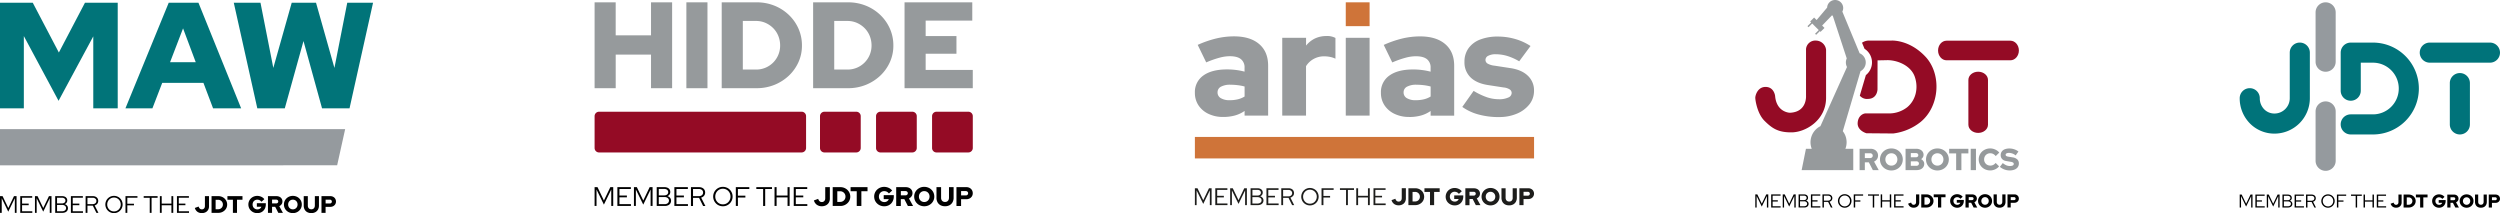 <?xml version="1.0" encoding="UTF-8"?>
<svg xmlns="http://www.w3.org/2000/svg" width="1316.026" height="112.196" viewBox="0 0 1316.026 112.196">
  <g id="jdt_group_logos" transform="translate(-302 -2595.583)">
    <g id="Logos_amp_Text" data-name="Logos &amp;amp; Text" transform="translate(931 2596.806)">
      <g id="Gruppe_3032" data-name="Gruppe 3032">
        <g id="Gruppe_3030" data-name="Gruppe 3030">
          <rect id="Rechteck_1527" data-name="Rechteck 1527" width="178.546" height="11.316" transform="translate(0 70.86)" fill="#cf7439"></rect>
          <path id="Pfad_3574" data-name="Pfad 3574" d="M14.87,50.9a17.529,17.529,0,0,1-7.7-1.629A12.9,12.9,0,0,1,1.9,44.788a11.716,11.716,0,0,1-1.9-6.6,10.593,10.593,0,0,1,4.442-9.1q4.442-3.2,12.416-3.215a36.509,36.509,0,0,1,9.286,1.163V25.032a5.45,5.45,0,0,0-1.967-4.611c-1.311-1.015-3.257-1.5-5.838-1.5a20.984,20.984,0,0,0-5.373.783,49.95,49.95,0,0,0-7,2.475L1.481,12.954A55.342,55.342,0,0,1,11.19,9.591,40.743,40.743,0,0,1,20.6,8.47q8.5,0,13.241,4.061T38.56,23.953V50.2h-12.4V47.728a16.53,16.53,0,0,1-5.225,2.433,23.63,23.63,0,0,1-6.071.74ZM11.93,37.977A3.4,3.4,0,0,0,13.643,41a8.8,8.8,0,0,0,4.717,1.079,17.827,17.827,0,0,0,4.209-.465,12.047,12.047,0,0,0,3.6-1.481V34.868a25.712,25.712,0,0,0-3.638-.7,31.923,31.923,0,0,0-3.786-.233,9.983,9.983,0,0,0-5.034,1.036,3.288,3.288,0,0,0-1.777,2.982Z" transform="translate(0 9.446)" fill="#979a9c"></path>
          <path id="Pfad_3575" data-name="Pfad 3575" d="M21.751,50.292V9.321H34.294v4.1a13.627,13.627,0,0,1,4.717-3.765A14.052,14.052,0,0,1,45.04,8.39a9.009,9.009,0,0,1,4.717,1.015V20.32a11.7,11.7,0,0,0-2.792-.931,15.827,15.827,0,0,0-3.173-.317,11.223,11.223,0,0,0-5.457,1.354,10.843,10.843,0,0,0-4.061,3.829V50.271H21.73Z" transform="translate(24.234 9.357)" fill="#979a9c"></path>
          <path id="Pfad_3576" data-name="Pfad 3576" d="M37.55,49.8V8.83H50.093V49.781H37.55Z" transform="translate(41.876 9.847)" fill="#979a9c"></path>
          <path id="Pfad_3577" data-name="Pfad 3577" d="M61.17,50.89a17.529,17.529,0,0,1-7.7-1.629A12.9,12.9,0,0,1,48.2,44.777,11.6,11.6,0,0,1,46.3,38.2a10.567,10.567,0,0,1,4.442-9.1q4.442-3.2,12.416-3.215a36.509,36.509,0,0,1,9.286,1.163V25.042a5.45,5.45,0,0,0-1.967-4.611c-1.311-1.015-3.257-1.5-5.838-1.5a20.984,20.984,0,0,0-5.373.783,49.951,49.951,0,0,0-7,2.475l-4.484-9.222A55.342,55.342,0,0,1,57.489,9.6,40.743,40.743,0,0,1,66.9,8.48q8.5,0,13.241,4.061T84.86,23.963v26.25h-12.4V47.738a16.53,16.53,0,0,1-5.225,2.433,23.63,23.63,0,0,1-6.071.74ZM58.23,37.966a3.4,3.4,0,0,0,1.713,3.025A8.8,8.8,0,0,0,64.66,42.07a17.827,17.827,0,0,0,4.209-.465,12.047,12.047,0,0,0,3.6-1.481V34.857a25.71,25.71,0,0,0-3.638-.7,31.922,31.922,0,0,0-3.786-.233,9.983,9.983,0,0,0-5.034,1.036,3.288,3.288,0,0,0-1.777,2.982Z" transform="translate(51.635 9.457)" fill="#979a9c"></path>
          <path id="Pfad_3578" data-name="Pfad 3578" d="M85.9,50.909a40.454,40.454,0,0,1-10.766-1.354,26.374,26.374,0,0,1-8.588-4l5.965-8.44a35.973,35.973,0,0,0,7.044,3.363,19.911,19.911,0,0,0,6.261,1.036,11.308,11.308,0,0,0,4.907-.888,2.679,2.679,0,0,0,1.819-2.369,2.27,2.27,0,0,0-1.015-1.9,7.127,7.127,0,0,0-3.173-1.036l-8.122-1.248q-6.124-.92-9.328-4.061a10.946,10.946,0,0,1-3.215-8.165,12.036,12.036,0,0,1,2.136-7.171A13.358,13.358,0,0,1,75.9,10.106,25.268,25.268,0,0,1,85.354,8.52a32.794,32.794,0,0,1,8.905,1.248,29.685,29.685,0,0,1,8.207,3.723L96.5,21.55a29.243,29.243,0,0,0-6.346-2.834,21.265,21.265,0,0,0-6.05-.888,8.1,8.1,0,0,0-3.871.8,2.443,2.443,0,0,0-1.481,2.136,2.263,2.263,0,0,0,1.079,1.967,9.456,9.456,0,0,0,3.723,1.121L91.679,25.1q6.028.857,9.328,4a10.485,10.485,0,0,1,3.3,7.932,11.407,11.407,0,0,1-2.39,7.128,16.382,16.382,0,0,1-6.536,4.907A23.516,23.516,0,0,1,85.9,50.888Z" transform="translate(74.218 9.502)" fill="#979a9c"></path>
          <path id="Pfad_3579" data-name="Pfad 3579" d="M37.55,12.543V0H50.093V12.543Z" transform="translate(41.876)" fill="#cf7439"></path>
        </g>
        <g id="Gruppe_3031" data-name="Gruppe 3031" transform="translate(0 97.723)">
          <path id="Pfad_3580" data-name="Pfad 3580" d="M4.4,52.573l-3.025-6.3H0v8.884H.91V47.412L4.4,54.519l3.469-7.128v7.763H8.8V46.27H7.424Z" transform="translate(0 -46.122)" fill="#1d1d1b"></path>
          <path id="Pfad_3581" data-name="Pfad 3581" d="M6.074,51.093H9.585v-.846H6.074V47.137h5.373V46.27H5.08v8.884h6.409v-.867H6.074Z" transform="translate(5.665 -46.122)" fill="#1d1d1b"></path>
          <path id="Pfad_3582" data-name="Pfad 3582" d="M13.18,52.573l-3.025-6.3H8.78v8.884h.91V47.412l3.49,7.107,3.469-7.128v7.763h.931V46.27H16.2Z" transform="translate(9.792 -46.122)" fill="#1d1d1b"></path>
          <path id="Pfad_3583" data-name="Pfad 3583" d="M18.915,50.522a2.174,2.174,0,0,0,.994-.783,2.063,2.063,0,0,0,.36-1.185,2.116,2.116,0,0,0-.338-1.206,2.3,2.3,0,0,0-.973-.8,3.6,3.6,0,0,0-1.5-.275h-3.6v8.884h3.765a4.005,4.005,0,0,0,1.586-.3,2.525,2.525,0,0,0,1.058-.867,2.346,2.346,0,0,0,.381-1.333,2.009,2.009,0,0,0-.465-1.333,2.629,2.629,0,0,0-1.269-.8Zm-4.082-3.406h2.581a2.128,2.128,0,0,1,1.375.4,1.445,1.445,0,0,1,0,2.2,2.128,2.128,0,0,1-1.375.4H14.833V47.095Zm4.23,6.726a2.442,2.442,0,0,1-1.544.465H14.812V50.966h2.707a2.359,2.359,0,0,1,1.544.465,1.486,1.486,0,0,1,.571,1.227,1.514,1.514,0,0,1-.571,1.227Z" transform="translate(15.457 -46.122)" fill="#1d1d1b"></path>
          <path id="Pfad_3584" data-name="Pfad 3584" d="M18.783,51.093h3.511v-.846H18.783V47.137h5.394V46.27H17.81v8.884h6.409v-.867H18.783Z" transform="translate(19.862 -46.122)" fill="#1d1d1b"></path>
          <path id="Pfad_3585" data-name="Pfad 3585" d="M27.7,50.331a2.345,2.345,0,0,0,.508-1.5,2.586,2.586,0,0,0-.36-1.354,2.324,2.324,0,0,0-1.015-.888,3.373,3.373,0,0,0-1.523-.317H21.5v8.884h.973V51.325h2.834l1.9,3.829H28.29L26.3,51.2a2.693,2.693,0,0,0,1.375-.888Zm-2.454.19H22.473V47.158h2.771a2.1,2.1,0,0,1,1.438.465,1.643,1.643,0,0,1,0,2.454,2.214,2.214,0,0,1-1.438.465Z" transform="translate(23.977 -46.122)" fill="#1d1d1b"></path>
          <path id="Pfad_3586" data-name="Pfad 3586" d="M34.3,47.533A4.622,4.622,0,0,0,31.06,46.2a4.624,4.624,0,0,0-1.8.36,4.472,4.472,0,0,0-2.432,2.433,4.675,4.675,0,0,0,0,3.6,4.472,4.472,0,0,0,2.432,2.433,4.624,4.624,0,0,0,1.8.36,4.525,4.525,0,0,0,4.209-2.792,4.675,4.675,0,0,0,0-3.6A4.525,4.525,0,0,0,34.3,47.533Zm.063,4.7a4.062,4.062,0,0,1-.761,1.185,3.332,3.332,0,0,1-1.142.783,3.79,3.79,0,0,1-2.834,0,3.332,3.332,0,0,1-1.142-.783,3.8,3.8,0,0,1-.761-1.185,3.955,3.955,0,0,1,0-2.9,3.957,3.957,0,0,1,.761-1.163,3.332,3.332,0,0,1,1.142-.783,3.79,3.79,0,0,1,2.834,0,3.792,3.792,0,0,1,1.142.783,3.957,3.957,0,0,1,.761,1.163,3.662,3.662,0,0,1,.275,1.459A3.56,3.56,0,0,1,34.36,52.228Z" transform="translate(29.52 -46.2)" fill="#1d1d1b"></path>
          <path id="Pfad_3587" data-name="Pfad 3587" d="M31.52,55.154h.994v-4h3.511V50.31H32.514V47.137h5.373V46.27H31.52Z" transform="translate(35.152 -46.122)" fill="#1d1d1b"></path>
          <path id="Pfad_3588" data-name="Pfad 3588" d="M36.1,47.158h3.215v8h.973v-8H43.5V46.27H36.1Z" transform="translate(40.259 -46.122)" fill="#1d1d1b"></path>
          <path id="Pfad_3589" data-name="Pfad 3589" d="M46.315,50.247H41.133V46.27H40.16v8.884h.973v-4.04h5.182v4.04h.973V46.27h-.973Z" transform="translate(44.787 -46.122)" fill="#1d1d1b"></path>
          <path id="Pfad_3590" data-name="Pfad 3590" d="M45.423,51.093h3.532v-.846H45.423V47.137h5.394V46.27H44.45v8.884h6.409v-.867H45.423Z" transform="translate(49.571 -46.122)" fill="#1d1d1b"></path>
          <path id="Pfad_3591" data-name="Pfad 3591" d="M54.292,51.611a1.715,1.715,0,0,1-.444,1.227,1.5,1.5,0,0,1-1.163.465,1.6,1.6,0,0,1-1.058-.36,2.685,2.685,0,0,1-.677-1.142l-2.009.74a3.726,3.726,0,0,0,1.375,2.031,3.927,3.927,0,0,0,2.369.7,4,4,0,0,0,1.988-.465A3.213,3.213,0,0,0,56,53.536a3.667,3.667,0,0,0,.486-1.883V46.26H54.313v5.33Z" transform="translate(54.579 -46.133)" fill="#1d1d1b"></path>
          <path id="Pfad_3592" data-name="Pfad 3592" d="M60.078,47.56a4.793,4.793,0,0,0-3.342-1.29h-3.6v8.884h3.6a4.825,4.825,0,0,0,1.84-.338,5.037,5.037,0,0,0,1.5-.952,4.324,4.324,0,0,0,.994-1.4,4.24,4.24,0,0,0,.36-1.734,4.416,4.416,0,0,0-.36-1.756A4.192,4.192,0,0,0,60.078,47.56ZM59,51.706a2.527,2.527,0,0,1-.529.8,2.313,2.313,0,0,1-.8.529,2.572,2.572,0,0,1-.973.19H55.319V48.195h1.375a2.494,2.494,0,0,1,.973.19,2.591,2.591,0,0,1,.8.55,2.527,2.527,0,0,1,.529.8,2.6,2.6,0,0,1,.19.994A2.42,2.42,0,0,1,59,51.706Z" transform="translate(59.263 -46.122)" fill="#1d1d1b"></path>
          <path id="Pfad_3593" data-name="Pfad 3593" d="M57.13,48.195h2.919v6.959h2.179V48.195h2.919V46.27H57.13Z" transform="translate(63.712 -46.122)" fill="#1d1d1b"></path>
          <path id="Pfad_3594" data-name="Pfad 3594" d="M66.873,52h2.39a1.9,1.9,0,0,1-.423.719,2.064,2.064,0,0,1-.719.486,2.25,2.25,0,0,1-.952.169,2.708,2.708,0,0,1-1.015-.19,2.366,2.366,0,0,1-.8-.55,2.454,2.454,0,0,1-.55-.825,2.917,2.917,0,0,1,0-2.073,2.133,2.133,0,0,1,.529-.8,2.9,2.9,0,0,1,.783-.55,2.2,2.2,0,0,1,.994-.19,2.764,2.764,0,0,1,1.248.275,2.7,2.7,0,0,1,.994.846l1.544-1.375a4.2,4.2,0,0,0-1.629-1.269,5.167,5.167,0,0,0-2.136-.465,5.027,5.027,0,0,0-1.861.36,4.487,4.487,0,0,0-1.5.973,4.622,4.622,0,0,0-.994,5.055,4.327,4.327,0,0,0,1.015,1.459,4.8,4.8,0,0,0,1.523.973,4.945,4.945,0,0,0,1.861.36,4.539,4.539,0,0,0,1.8-.338,4.222,4.222,0,0,0,1.438-.973,4.293,4.293,0,0,0,.931-1.481,5.265,5.265,0,0,0,.338-1.84v-.635H66.915V52Z" transform="translate(69.601 -46.2)" fill="#1d1d1b"></path>
          <path id="Pfad_3595" data-name="Pfad 3595" d="M74.544,50.6a2.631,2.631,0,0,0,.465-1.5,2.563,2.563,0,0,0-.4-1.46,2.7,2.7,0,0,0-1.121-.994,3.687,3.687,0,0,0-1.629-.36H67.31v8.884h2.179V51.928H71.16l1.671,3.236h2.433L73.317,51.61a2.944,2.944,0,0,0,1.206-.994Zm-2.073-.74a1.18,1.18,0,0,1-.825.275H69.489V48.12h2.158a1.18,1.18,0,0,1,.825.275.974.974,0,0,1,0,1.438Z" transform="translate(75.065 -46.111)" fill="#1d1d1b"></path>
          <path id="Pfad_3596" data-name="Pfad 3596" d="M79.441,47.533a4.487,4.487,0,0,0-1.5-.973,5,5,0,0,0-3.723,0,4.487,4.487,0,0,0-1.5.973A5.024,5.024,0,0,0,71.7,48.992a4.675,4.675,0,0,0,0,3.6,4.327,4.327,0,0,0,1.015,1.46,4.487,4.487,0,0,0,1.5.973,5,5,0,0,0,3.723,0,4.487,4.487,0,0,0,1.5-.973,5.024,5.024,0,0,0,1.015-1.46,4.675,4.675,0,0,0,0-3.6A4.327,4.327,0,0,0,79.441,47.533Zm-1.058,4.273a2.4,2.4,0,0,1-.529.825,2.71,2.71,0,0,1-.8.55,2.524,2.524,0,0,1-.994.19,2.434,2.434,0,0,1-1.8-.74,2.4,2.4,0,0,1-.529-.825,2.708,2.708,0,0,1-.19-1.015,2.819,2.819,0,0,1,.19-1.036,2.133,2.133,0,0,1,.529-.8,2.71,2.71,0,0,1,.8-.55,2.524,2.524,0,0,1,.994-.19,2.434,2.434,0,0,1,1.8.74,2.528,2.528,0,0,1,.529.8,2.74,2.74,0,0,1,.19,1.036A2.631,2.631,0,0,1,78.384,51.805Z" transform="translate(79.56 -46.2)" fill="#1d1d1b"></path>
          <path id="Pfad_3597" data-name="Pfad 3597" d="M82.223,51.283a2.429,2.429,0,0,1-.233,1.058,1.569,1.569,0,0,1-.635.7,1.871,1.871,0,0,1-.994.233,2.154,2.154,0,0,1-.994-.233,1.738,1.738,0,0,1-.656-.7,2.362,2.362,0,0,1-.233-1.058V46.27H76.3v5.013a4.461,4.461,0,0,0,.486,2.115,3.687,3.687,0,0,0,1.4,1.4,4.548,4.548,0,0,0,2.136.486,4.488,4.488,0,0,0,2.136-.486,3.6,3.6,0,0,0,1.417-1.4,4.231,4.231,0,0,0,.508-2.115V46.27H82.2v5.013Z" transform="translate(85.091 -46.122)" fill="#1d1d1b"></path>
          <path id="Pfad_3598" data-name="Pfad 3598" d="M88.079,47.666A2.632,2.632,0,0,0,87,46.651a3.12,3.12,0,0,0-1.565-.381H80.76v8.884h2.179V51.96h2.5a3.325,3.325,0,0,0,1.544-.36,2.772,2.772,0,0,0,1.481-2.454,2.732,2.732,0,0,0-.4-1.481Zm-2.115,2.221a1.041,1.041,0,0,1-.783.275H82.939V48.131h2.242a1.123,1.123,0,0,1,.783.3,1.021,1.021,0,0,1,.3.74A.972.972,0,0,1,85.963,49.887Z" transform="translate(90.065 -46.122)" fill="#1d1d1b"></path>
        </g>
      </g>
    </g>
    <g id="jdt-robotics_group-logo_rgb" transform="translate(1226.01 2595.573)">
      <g id="Gruppe_3194" data-name="Gruppe 3194" transform="translate(-0.01 0.01)">
        <path id="Pfad_3900" data-name="Pfad 3900" d="M26.7,38.278V62.922s.607,8.5-8.5,8.86c0,0-7.038-.12-7.772-8.86,0,0-.487-4.61-4.857-4.736S-.01,62.675-.01,63.89,1,72.218,4.847,76.031c3.946,3.908,7.165,6.191,14.443,6.071S37.256,75.671,37.256,63.9V38.645a5.446,5.446,0,0,0-5.344-4.857,4.9,4.9,0,0,0-5.217,4.49" transform="translate(0.01 -12.427)" fill="#940b25"></path>
        <path id="Pfad_3901" data-name="Pfad 3901" d="M187.7,87.594c0,2.39-2.308,4.325-5.16,4.325s-5.16-1.935-5.16-4.325V64.025c0-2.39,2.308-4.325,5.16-4.325s5.16,1.941,5.16,4.325V87.594Z" transform="translate(-65.203 -21.954)" fill="#940b25"></path>
        <path id="Pfad_3902" data-name="Pfad 3902" d="M156.617,44.2c-2.473,0-4.477-2.308-4.477-5.16s2-5.16,4.477-5.16h33.592c2.473,0,4.477,2.308,4.477,5.16s-2,5.16-4.477,5.16Z" transform="translate(-55.924 -12.462)" fill="#940b25"></path>
        <path id="Pfad_3903" data-name="Pfad 3903" d="M86.82,135.094V123.85h5.748a4.489,4.489,0,0,1,2.055.455,3.4,3.4,0,0,1,1.91,3.124,3.276,3.276,0,0,1-.575,1.9,3.7,3.7,0,0,1-1.524,1.271l2.46,4.5H93.808L91.689,131H89.583v4.1Zm2.763-6.349h2.732a1.505,1.505,0,0,0,1.037-.354,1.268,1.268,0,0,0,0-1.834,1.494,1.494,0,0,0-1.037-.354H89.583v2.536Z" transform="translate(-31.911 -45.537)" fill="#969a9c"></path>
        <path id="Pfad_3904" data-name="Pfad 3904" d="M109.791,135.168a6.166,6.166,0,0,1-2.359-.443,5.89,5.89,0,0,1-1.91-1.239,5.756,5.756,0,0,1-1.277-1.847,5.887,5.887,0,0,1,0-4.54,5.756,5.756,0,0,1,1.277-1.847,5.89,5.89,0,0,1,1.91-1.239,6.506,6.506,0,0,1,4.717,0,5.89,5.89,0,0,1,1.91,1.239,5.757,5.757,0,0,1,1.277,1.847,5.887,5.887,0,0,1,0,4.54,5.757,5.757,0,0,1-1.277,1.847,5.89,5.89,0,0,1-1.91,1.239A6.188,6.188,0,0,1,109.791,135.168Zm0-2.542a3.16,3.16,0,0,0,1.252-.247,3.08,3.08,0,0,0,1.005-.683,3.041,3.041,0,0,0,.664-1.037,3.516,3.516,0,0,0,.24-1.29,3.558,3.558,0,0,0-.24-1.3,3.176,3.176,0,0,0-.664-1.031,3.08,3.08,0,0,0-1.005-.683,3.3,3.3,0,0,0-2.5,0,3.058,3.058,0,0,0-1.669,1.714,3.486,3.486,0,0,0-.24,1.3,3.419,3.419,0,0,0,.24,1.29,3.2,3.2,0,0,0,.664,1.037,3.08,3.08,0,0,0,1.005.683A3.16,3.16,0,0,0,109.791,132.626Z" transform="translate(-38.15 -45.434)" fill="#969a9c"></path>
        <path id="Pfad_3905" data-name="Pfad 3905" d="M125.086,135.094V123.85h5.571a4.845,4.845,0,0,1,2.03.4,3.261,3.261,0,0,1,1.372,1.119,2.824,2.824,0,0,1,.5,1.644,2.5,2.5,0,0,1-.348,1.29,3.076,3.076,0,0,1-.942,1.018,3.211,3.211,0,0,1,1.2,1.043,2.42,2.42,0,0,1,.443,1.41,3.023,3.023,0,0,1-.5,1.726,3.266,3.266,0,0,1-1.4,1.164,4.917,4.917,0,0,1-2.087.417H125.08Zm2.763-6.766h2.631a1.424,1.424,0,0,0,.961-.3,1.095,1.095,0,0,0,0-1.613,1.456,1.456,0,0,0-.961-.3H127.85Zm0,4.5h2.877a1.512,1.512,0,0,0,1.018-.322,1.179,1.179,0,0,0,0-1.733,1.524,1.524,0,0,0-1.018-.323H127.85v2.378Z" transform="translate(-45.976 -45.537)" fill="#969a9c"></path>
        <path id="Pfad_3906" data-name="Pfad 3906" d="M148.121,135.168a6.166,6.166,0,0,1-2.359-.443,5.89,5.89,0,0,1-1.91-1.239,5.757,5.757,0,0,1-1.277-1.847,5.887,5.887,0,0,1,0-4.54,5.757,5.757,0,0,1,1.277-1.847,5.89,5.89,0,0,1,1.91-1.239,6.506,6.506,0,0,1,4.717,0,5.891,5.891,0,0,1,1.91,1.239,5.756,5.756,0,0,1,1.277,1.847,5.887,5.887,0,0,1,0,4.54,5.756,5.756,0,0,1-1.277,1.847,5.89,5.89,0,0,1-1.91,1.239A6.188,6.188,0,0,1,148.121,135.168Zm0-2.542a3.16,3.16,0,0,0,1.252-.247,3.08,3.08,0,0,0,1.005-.683,3.042,3.042,0,0,0,.664-1.037,3.516,3.516,0,0,0,.24-1.29,3.558,3.558,0,0,0-.24-1.3,3.176,3.176,0,0,0-.664-1.031,3.08,3.08,0,0,0-1.005-.683,3.3,3.3,0,0,0-2.5,0,3.058,3.058,0,0,0-1.669,1.714,3.486,3.486,0,0,0-.24,1.3,3.42,3.42,0,0,0,.24,1.29,3.206,3.206,0,0,0,.664,1.037,3.08,3.08,0,0,0,1.005.683A3.16,3.16,0,0,0,148.121,132.626Z" transform="translate(-52.241 -45.434)" fill="#969a9c"></path>
        <path id="Pfad_3907" data-name="Pfad 3907" d="M165.06,135.094v-8.8h-3.68V123.85H171.5v2.441h-3.68v8.8h-2.763Z" transform="translate(-59.321 -45.537)" fill="#969a9c"></path>
        <path id="Pfad_3908" data-name="Pfad 3908" d="M179.32,135.094V123.85h2.763v11.244Z" transform="translate(-65.917 -45.537)" fill="#969a9c"></path>
        <path id="Pfad_3909" data-name="Pfad 3909" d="M192.029,135.149a6.3,6.3,0,0,1-2.384-.443,6.02,6.02,0,0,1-1.922-1.227,5.61,5.61,0,0,1-1.733-4.11,5.757,5.757,0,0,1,.455-2.289,5.585,5.585,0,0,1,1.284-1.84,5.942,5.942,0,0,1,1.929-1.227,6.253,6.253,0,0,1,2.371-.443,6.182,6.182,0,0,1,1.828.272,6.637,6.637,0,0,1,1.663.765,5.023,5.023,0,0,1,1.277,1.164l-1.865,1.828a4,4,0,0,0-1.328-1.126,3.44,3.44,0,0,0-1.581-.367,3.191,3.191,0,0,0-1.258.247,3.069,3.069,0,0,0-1.018.683,3.208,3.208,0,0,0-.677,1.031,3.486,3.486,0,0,0-.24,1.3,3.218,3.218,0,0,0,.247,1.277,3.276,3.276,0,0,0,.689,1.031,2.99,2.99,0,0,0,1.043.683,3.519,3.519,0,0,0,1.309.24,3.349,3.349,0,0,0,1.518-.354,3.818,3.818,0,0,0,1.258-1.043l1.815,1.783a5.19,5.19,0,0,1-1.271,1.151,6.319,6.319,0,0,1-1.638.753,6.155,6.155,0,0,1-1.783.266Z" transform="translate(-68.369 -45.434)" fill="#969a9c"></path>
        <path id="Pfad_3910" data-name="Pfad 3910" d="M208.668,135.16a7.609,7.609,0,0,1-2.7-.5,8,8,0,0,1-2.378-1.379l1.543-2a7.83,7.83,0,0,0,1.9,1.2,4.759,4.759,0,0,0,1.847.36,4.2,4.2,0,0,0,1.094-.126,1.416,1.416,0,0,0,.689-.379.822.822,0,0,0,.24-.588.843.843,0,0,0-.354-.721,2.989,2.989,0,0,0-1.2-.4l-2.473-.436a3.589,3.589,0,0,1-2.106-1.043,2.9,2.9,0,0,1-.74-2.043,3.155,3.155,0,0,1,.556-1.878,3.444,3.444,0,0,1,1.587-1.2,6.578,6.578,0,0,1,2.466-.417,7.884,7.884,0,0,1,2.523.424,6.924,6.924,0,0,1,2.2,1.183l-1.461,2.043a5.653,5.653,0,0,0-3.453-1.334,3.447,3.447,0,0,0-.974.12,1.467,1.467,0,0,0-.626.335.7.7,0,0,0-.215.519.748.748,0,0,0,.31.645,2.636,2.636,0,0,0,1.018.354l2.327.386a4.461,4.461,0,0,1,2.466,1.075,2.815,2.815,0,0,1,.841,2.118,3.265,3.265,0,0,1-.594,1.967,3.773,3.773,0,0,1-1.7,1.277,7.046,7.046,0,0,1-2.631.449Z" transform="translate(-74.839 -45.445)" fill="#969a9c"></path>
        <path id="Pfad_3911" data-name="Pfad 3911" d="M120.909,42.284c-8.5-9.106-17.846-8.5-17.846-8.5H91.409A6.457,6.457,0,0,0,87.5,34.917L88.822,38.1a8.526,8.526,0,0,1,.708,13.862L86.337,62.773a4.945,4.945,0,0,0,4.338,1.72c4.977-.12,4.977-5.1,4.977-5.1l.025-15.209s-.032.032,4.951-.089c5.185-.12,12.622,2.675,14.69,8.86s.24,12.382-4.009,15.9a15.417,15.417,0,0,1-9.593,3.276h-12.5c-.607,0-3.763.854-4.009,4.977s4.616,5.464,4.616,5.464l14.083.12a28.853,28.853,0,0,0,14.45-6.071c10.194-8.373,11.048-25.251,2.548-34.35Z" transform="translate(-31.314 -12.424)" fill="#940b25"></path>
        <path id="Pfad_3912" data-name="Pfad 3912" d="M72.33,32.881A5.225,5.225,0,0,0,69.1,28.049L60.011,6.119a4.151,4.151,0,0,0,.443-1.878A4.23,4.23,0,0,0,56.223.01,4.169,4.169,0,0,0,52.005,4l-5.546,6.558L45.144,9.243l-2.081,2.081.519.519-1.935,1.935.556.556L44.139,12.4l3.446,3.446L45.65,17.78l.556.556L48.141,16.4l.386.386,2.081-2.081-1.239-1.239,5.148-5.356c.145.063.291.12.443.171l7.361,22.475a5.2,5.2,0,0,0,.133,4.528L48.464,66.428a9.488,9.488,0,0,0-4.578,11.895H40.85L38.58,89.567H65.753V78.323H61.617a9.549,9.549,0,0,0,.632-3.415,9.416,9.416,0,0,0-2-5.83l9.321-31.587a5.23,5.23,0,0,0,2.757-4.61" transform="translate(-14.177 -0.01)" fill="#969a9c"></path>
      </g>
      <g id="Gruppe_3195" data-name="Gruppe 3195" transform="translate(-0.004 102.233)">
        <path id="Pfad_3913" data-name="Pfad 3913" d="M3.421,166.731l-2.352-4.9H0v6.906H.708v-6.027l2.707,5.533,2.7-5.546v6.039h.721V161.83H5.774Z" transform="translate(0 -161.723)"></path>
        <path id="Pfad_3914" data-name="Pfad 3914" d="M13.979,165.58h2.732v-.664H13.979V162.5h4.18v-.67H13.22v6.906H18.2v-.67H13.979Z" transform="translate(-4.86 -161.723)"></path>
        <path id="Pfad_3915" data-name="Pfad 3915" d="M26.251,166.731l-2.359-4.9H22.83v6.906h.708v-6.027l2.7,5.533,2.707-5.546v6.039h.721V161.83H28.6Z" transform="translate(-8.393 -161.723)"></path>
        <path id="Pfad_3916" data-name="Pfad 3916" d="M39.967,165.127a1.764,1.764,0,0,0,.771-.6,1.54,1.54,0,0,0,.278-.93,1.664,1.664,0,0,0-.266-.942,1.744,1.744,0,0,0-.753-.62,2.822,2.822,0,0,0-1.157-.215h-2.8v6.906h2.922a3.011,3.011,0,0,0,1.239-.234,1.793,1.793,0,0,0,1.107-1.707,1.593,1.593,0,0,0-.36-1.037A1.945,1.945,0,0,0,39.967,165.127ZM36.8,162.484h2a1.68,1.68,0,0,1,1.069.316,1.127,1.127,0,0,1,0,1.72,1.692,1.692,0,0,1-1.069.316h-2V162.49Zm3.295,5.23a1.88,1.88,0,0,1-1.2.354H36.8v-2.605h2.1a1.881,1.881,0,0,1,1.2.354,1.238,1.238,0,0,1,0,1.9Z" transform="translate(-13.249 -161.719)"></path>
        <path id="Pfad_3917" data-name="Pfad 3917" d="M47.049,165.58h2.738v-.664H47.049V162.5h4.186v-.67H46.29v6.906h4.983v-.67H47.049Z" transform="translate(-17.017 -161.723)"></path>
        <path id="Pfad_3918" data-name="Pfad 3918" d="M60.716,164.979a1.8,1.8,0,0,0,.4-1.17,1.933,1.933,0,0,0-.278-1.043,1.9,1.9,0,0,0-.784-.689,2.65,2.65,0,0,0-1.183-.247H55.91v6.906h.759v-2.972h2.213l1.48,2.972H61.2l-1.549-3.067a2.12,2.12,0,0,0,1.069-.683Zm-1.9.145h-2.15v-2.612h2.15a1.684,1.684,0,0,1,1.119.354,1.175,1.175,0,0,1,.417.949,1.188,1.188,0,0,1-.417.955,1.684,1.684,0,0,1-1.119.354Z" transform="translate(-20.554 -161.723)"></path>
        <path id="Pfad_3919" data-name="Pfad 3919" d="M74.9,162.691a3.364,3.364,0,0,0-1.132-.759,3.605,3.605,0,0,0-1.385-.272,3.52,3.52,0,0,0-2.529,1.031,3.46,3.46,0,0,0-.759,1.132,3.591,3.591,0,0,0,.759,3.927,3.365,3.365,0,0,0,1.132.759,3.531,3.531,0,0,0,1.4.272,3.469,3.469,0,0,0,1.385-.272,3.583,3.583,0,0,0,1.132-5.818Zm.044,3.655a2.778,2.778,0,0,1-1.48,1.518,2.724,2.724,0,0,1-1.094.215,2.776,2.776,0,0,1-1.1-.215,2.7,2.7,0,0,1-.885-.607,2.885,2.885,0,0,1-.809-2.036,2.911,2.911,0,0,1,.215-1.132,2.837,2.837,0,0,1,.594-.911,2.707,2.707,0,0,1,1.986-.822,2.724,2.724,0,0,1,1.094.215,2.763,2.763,0,0,1,.885.607,2.873,2.873,0,0,1,.594.911,3.007,3.007,0,0,1,.215,1.132A2.857,2.857,0,0,1,74.941,166.346Z" transform="translate(-25.3 -161.66)"></path>
        <path id="Pfad_3920" data-name="Pfad 3920" d="M81.94,168.736h.765v-3.1h2.738v-.664H82.705V162.5h4.18v-.67H81.94Z" transform="translate(-30.123 -161.723)"></path>
        <path id="Pfad_3921" data-name="Pfad 3921" d="M93.83,162.507h2.5v6.229h.759v-6.229h2.5v-.677H93.83Z" transform="translate(-34.494 -161.723)"></path>
        <path id="Pfad_3922" data-name="Pfad 3922" d="M109.174,164.916h-4.016V161.83H104.4v6.906h.759V165.6h4.016v3.137h.759V161.83h-.759Z" transform="translate(-38.38 -161.723)"></path>
        <path id="Pfad_3923" data-name="Pfad 3923" d="M116.309,165.58h2.738v-.664h-2.738V162.5H120.5v-.67H115.55v6.906h4.983v-.67h-4.224Z" transform="translate(-42.479 -161.723)"></path>
        <path id="Pfad_3924" data-name="Pfad 3924" d="M131.395,165.972a1.315,1.315,0,0,1-.348.955,1.168,1.168,0,0,1-.9.367,1.188,1.188,0,0,1-.816-.285,2.007,2.007,0,0,1-.525-.885l-1.568.582a2.921,2.921,0,0,0,1.062,1.581,3.024,3.024,0,0,0,1.84.55,3.257,3.257,0,0,0,1.549-.354,2.54,2.54,0,0,0,1.031-.986,2.866,2.866,0,0,0,.373-1.473V161.83H131.4v4.142Z" transform="translate(-46.777 -161.723)"></path>
        <path id="Pfad_3925" data-name="Pfad 3925" d="M143.538,162.835a3.694,3.694,0,0,0-1.157-.74,3.8,3.8,0,0,0-1.429-.266h-2.8v6.906h2.8a3.781,3.781,0,0,0,1.429-.266,3.647,3.647,0,0,0,1.157-.734,3.3,3.3,0,0,0,.778-1.088,3.262,3.262,0,0,0,.278-1.341,3.373,3.373,0,0,0-.278-1.36,3.476,3.476,0,0,0-.778-1.107Zm-.841,3.219a1.947,1.947,0,0,1-.417.62,1.982,1.982,0,0,1-.62.417,1.878,1.878,0,0,1-.753.145h-1.069v-3.908h1.069a1.861,1.861,0,0,1,.753.152,2.057,2.057,0,0,1,.62.417,1.94,1.94,0,0,1,.417.626,2.069,2.069,0,0,1,0,1.524Z" transform="translate(-50.788 -161.723)"></path>
        <path id="Pfad_3926" data-name="Pfad 3926" d="M148.52,163.329h2.258v5.407h1.7v-5.407h2.258v-1.5H148.52Z" transform="translate(-54.6 -161.723)"></path>
        <path id="Pfad_3927" data-name="Pfad 3927" d="M165.7,166.16h1.865a1.393,1.393,0,0,1-.335.563,1.71,1.71,0,0,1-.569.386,1.85,1.85,0,0,1-.734.139,1.993,1.993,0,0,1-.784-.152,2.057,2.057,0,0,1-.632-.424,1.805,1.805,0,0,1-.417-.639,2.086,2.086,0,0,1-.145-.8,2.153,2.153,0,0,1,.145-.8,1.78,1.78,0,0,1,.4-.632,1.954,1.954,0,0,1,.613-.417,1.9,1.9,0,0,1,.765-.152,2.123,2.123,0,0,1,.961.215,2.206,2.206,0,0,1,.771.651l1.2-1.075a3.367,3.367,0,0,0-1.271-.993,3.907,3.907,0,0,0-1.657-.36,3.774,3.774,0,0,0-1.442.272,3.661,3.661,0,0,0-1.17.759,3.474,3.474,0,0,0-1.056,2.529,3.534,3.534,0,0,0,.278,1.4,3.451,3.451,0,0,0,.79,1.132,3.615,3.615,0,0,0,1.176.759,3.783,3.783,0,0,0,1.448.272,3.606,3.606,0,0,0,1.4-.266,3.3,3.3,0,0,0,1.113-.753,3.534,3.534,0,0,0,.727-1.145,3.915,3.915,0,0,0,.259-1.435V164.7h-3.7v1.467Z" transform="translate(-59.633 -161.664)"></path>
        <path id="Pfad_3928" data-name="Pfad 3928" d="M180.6,165.2a2.008,2.008,0,0,0,.354-1.164,2.072,2.072,0,0,0-1.176-1.916,2.818,2.818,0,0,0-1.265-.278H174.98v6.906h1.695v-2.517h1.29l1.3,2.517h1.9l-1.511-2.763a2.251,2.251,0,0,0,.936-.778Zm-1.6-.575a.919.919,0,0,1-.639.215h-1.676v-1.562h1.676a.919.919,0,0,1,.639.215.779.779,0,0,1,0,1.126Z" transform="translate(-64.327 -161.726)"></path>
        <path id="Pfad_3929" data-name="Pfad 3929" d="M191.741,162.691a3.487,3.487,0,0,0-1.176-.759,3.907,3.907,0,0,0-1.448-.272,3.761,3.761,0,0,0-1.448.272,3.689,3.689,0,0,0-1.176.759,3.53,3.53,0,0,0-.784,1.132,3.427,3.427,0,0,0-.278,1.4,3.447,3.447,0,0,0,1.062,2.53,3.486,3.486,0,0,0,1.176.759,3.907,3.907,0,0,0,1.448.272,3.732,3.732,0,0,0,2.624-1.031,3.531,3.531,0,0,0,.784-1.132,3.427,3.427,0,0,0,.278-1.4,3.447,3.447,0,0,0-1.062-2.529Zm-.835,3.32a1.913,1.913,0,0,1-.411.639,1.954,1.954,0,0,1-.613.417,1.93,1.93,0,0,1-.771.152,1.952,1.952,0,0,1-.771-.152,1.982,1.982,0,0,1-.62-.417,1.914,1.914,0,0,1-.411-.639,2.075,2.075,0,0,1-.145-.8,2.177,2.177,0,0,1,.145-.8,1.886,1.886,0,0,1,.411-.632,1.937,1.937,0,0,1,1.391-.569,1.953,1.953,0,0,1,.771.152,1.9,1.9,0,0,1,1.024,1.05,2.053,2.053,0,0,1,.145.8A2.2,2.2,0,0,1,190.906,166.011Z" transform="translate(-68.169 -161.66)"></path>
        <path id="Pfad_3930" data-name="Pfad 3930" d="M202.945,165.725a1.761,1.761,0,0,1-.177.816,1.285,1.285,0,0,1-.5.538,1.477,1.477,0,0,1-.765.19,1.493,1.493,0,0,1-.765-.19,1.224,1.224,0,0,1-.506-.538,1.761,1.761,0,0,1-.177-.816v-3.9H198.36v3.9a3.352,3.352,0,0,0,.386,1.65,2.673,2.673,0,0,0,1.088,1.081,3.454,3.454,0,0,0,1.663.379,3.4,3.4,0,0,0,1.663-.386,2.743,2.743,0,0,0,1.094-1.088,3.321,3.321,0,0,0,.392-1.638v-3.9h-1.695v3.9Z" transform="translate(-72.923 -161.723)"></path>
        <path id="Pfad_3931" data-name="Pfad 3931" d="M215.625,162.908a2.2,2.2,0,0,0-.835-.8,2.439,2.439,0,0,0-1.208-.291H209.94v6.906h1.695v-2.479h1.941a2.5,2.5,0,0,0,1.2-.285,2.231,2.231,0,0,0,.841-.784,2.124,2.124,0,0,0,.3-1.119,2.259,2.259,0,0,0-.3-1.157Zm-1.638,1.726a.833.833,0,0,1-.6.215h-1.745v-1.581h1.745a.837.837,0,0,1,.6.221.767.767,0,0,1,.228.575.739.739,0,0,1-.228.563Z" transform="translate(-77.18 -161.719)"></path>
      </g>
    </g>
    <g id="hidde_group-logo_rgb" transform="translate(615 2596.808)">
      <g id="Gruppe_3190" data-name="Gruppe 3190">
        <path id="Pfad_3834" data-name="Pfad 3834" d="M0,45.211V0H11.105V17.375h18.6V0H40.811V45.211H29.705v-17.7H11.114v17.7Z" fill="#969a9c"></path>
        <path id="Pfad_3835" data-name="Pfad 3835" d="M53.25,45.211V0H64.355V45.211Z" transform="translate(-4.936)" fill="#969a9c"></path>
        <path id="Pfad_3836" data-name="Pfad 3836" d="M73.75,45.211V0H92.1a24.842,24.842,0,0,1,9.363,1.742,23.684,23.684,0,0,1,7.585,4.845,22.511,22.511,0,0,1,5.1,7.231,21.7,21.7,0,0,1,1.842,8.91,20.955,20.955,0,0,1-1.842,8.783,22.477,22.477,0,0,1-5.1,7.14,24.269,24.269,0,0,1-7.585,4.809A24.842,24.842,0,0,1,92.1,45.2H73.75Zm11.114-9.817h6.977a12.566,12.566,0,0,0,12.666-12.666,13.386,13.386,0,0,0-.971-5.072,12.4,12.4,0,0,0-2.713-4.1,13.168,13.168,0,0,0-4.037-2.749,12.285,12.285,0,0,0-4.945-1H84.864V35.385Z" transform="translate(-6.836)" fill="#969a9c"></path>
        <path id="Pfad_3837" data-name="Pfad 3837" d="M126.79,45.211V0h18.346A24.842,24.842,0,0,1,154.5,1.742a23.684,23.684,0,0,1,7.585,4.845,22.511,22.511,0,0,1,5.1,7.231,21.7,21.7,0,0,1,1.842,8.91,20.955,20.955,0,0,1-1.842,8.783,22.477,22.477,0,0,1-5.1,7.14A24.269,24.269,0,0,1,154.5,43.46a24.842,24.842,0,0,1-9.363,1.742H126.79ZM137.9,35.394h6.977a12.566,12.566,0,0,0,12.666-12.666,13.386,13.386,0,0,0-.971-5.072,12.4,12.4,0,0,0-2.713-4.1,13.168,13.168,0,0,0-4.038-2.749,12.285,12.285,0,0,0-4.945-1H137.9V35.385Z" transform="translate(-11.753)" fill="#969a9c"></path>
        <path id="Pfad_3838" data-name="Pfad 3838" d="M179.83,45.211V0h35.657V9.627H190.944v8.139h16.214v9.3H190.944v8.529H215.75V45.22H179.839Z" transform="translate(-16.669)" fill="#969a9c"></path>
        <path id="Pfad_3839" data-name="Pfad 3839" d="M182.38,84.91H165.631a2.341,2.341,0,0,1-2.341-2.341V65.82a2.354,2.354,0,0,1,2.35-2.35h16.749a2.341,2.341,0,0,1,2.341,2.341V82.56a2.354,2.354,0,0,1-2.35,2.35Z" transform="translate(-15.136 -5.883)" fill="#940b25"></path>
        <path id="Pfad_3840" data-name="Pfad 3840" d="M149.87,84.91H133.121a2.341,2.341,0,0,1-2.341-2.341V65.82a2.354,2.354,0,0,1,2.35-2.35h16.749a2.341,2.341,0,0,1,2.341,2.341V82.56a2.354,2.354,0,0,1-2.35,2.35Z" transform="translate(-12.123 -5.883)" fill="#940b25"></path>
        <path id="Pfad_3841" data-name="Pfad 3841" d="M214.89,84.91H198.141a2.341,2.341,0,0,1-2.341-2.341V65.82a2.354,2.354,0,0,1,2.35-2.35H214.9a2.341,2.341,0,0,1,2.341,2.341V82.56a2.354,2.354,0,0,1-2.35,2.35Z" transform="translate(-18.15 -5.883)" fill="#940b25"></path>
        <path id="Pfad_3842" data-name="Pfad 3842" d="M108.985,84.91H2.341A2.341,2.341,0,0,1,0,82.569V65.82a2.354,2.354,0,0,1,2.35-2.35H108.985a2.341,2.341,0,0,1,2.341,2.341V82.56a2.354,2.354,0,0,1-2.35,2.35Z" transform="translate(0 -5.883)" fill="#940b25"></path>
      </g>
      <g id="Gruppe_3191" data-name="Gruppe 3191" transform="translate(0 97.136)">
        <path id="Pfad_3843" data-name="Pfad 3843" d="M4.909,114.262,1.533,107.23H0v9.908H1.016v-8.647L4.9,116.43l3.874-7.957v8.665H9.808V107.23H8.284Z" transform="translate(0 -107.076)"></path>
        <path id="Pfad_3844" data-name="Pfad 3844" d="M14.309,112.61h3.92v-.953h-3.92v-3.466h6v-.962H13.22v9.908h7.14v-.962H14.309Z" transform="translate(-1.225 -107.076)"></path>
        <path id="Pfad_3845" data-name="Pfad 3845" d="M27.739,114.262l-3.384-7.032H22.83v9.908h1.016v-8.647l3.883,7.939,3.874-7.957v8.665h1.034V107.23H31.1Z" transform="translate(-2.116 -107.076)"></path>
        <path id="Pfad_3846" data-name="Pfad 3846" d="M41.674,111.975a2.53,2.53,0,0,0,1.107-.862,2.21,2.21,0,0,0,.4-1.334,2.387,2.387,0,0,0-.381-1.352,2.5,2.5,0,0,0-1.08-.889,4.048,4.048,0,0,0-1.66-.308H36.04v9.908h4.192a4.32,4.32,0,0,0,1.778-.336,2.573,2.573,0,0,0,1.588-2.45,2.285,2.285,0,0,0-.517-1.488A2.791,2.791,0,0,0,41.674,111.975Zm-4.546-3.793H40a2.41,2.41,0,0,1,1.533.454,1.618,1.618,0,0,1,0,2.468,2.428,2.428,0,0,1-1.533.454H37.129v-3.366Zm4.727,7.5a2.7,2.7,0,0,1-1.715.508H37.129v-3.738h3.012a2.7,2.7,0,0,1,1.715.508,1.776,1.776,0,0,1,0,2.722Z" transform="translate(-3.341 -107.076)"></path>
        <path id="Pfad_3847" data-name="Pfad 3847" d="M47.379,112.61h3.929v-.953H47.379v-3.466h6.006v-.962h-7.1v9.908h7.15v-.962H47.379Z" transform="translate(-4.291 -107.076)"></path>
        <path id="Pfad_3848" data-name="Pfad 3848" d="M62.806,111.758a2.578,2.578,0,0,0,.572-1.679,2.773,2.773,0,0,0-.4-1.5,2.722,2.722,0,0,0-1.125-.989,3.8,3.8,0,0,0-1.7-.354H55.91v9.908H57v-4.264h3.176l2.123,4.264H63.5l-2.223-4.4a3.042,3.042,0,0,0,1.533-.98Zm-2.722.2H57v-3.747h3.085a2.416,2.416,0,0,1,1.606.508,1.686,1.686,0,0,1,.6,1.361,1.7,1.7,0,0,1-.6,1.37A2.416,2.416,0,0,1,60.084,111.958Z" transform="translate(-5.183 -107.077)"></path>
        <path id="Pfad_3849" data-name="Pfad 3849" d="M77.539,108.539a4.827,4.827,0,0,0-1.624-1.089,5.173,5.173,0,0,0-1.987-.39,5.051,5.051,0,0,0-3.629,1.479,4.965,4.965,0,0,0-1.089,1.624A5.153,5.153,0,0,0,70.3,115.8a4.827,4.827,0,0,0,1.624,1.089,5.066,5.066,0,0,0,2.005.39,4.977,4.977,0,0,0,1.987-.39,5.14,5.14,0,0,0,1.624-8.347Zm.064,5.244a3.986,3.986,0,0,1-2.123,2.178,3.908,3.908,0,0,1-1.57.308,3.983,3.983,0,0,1-1.579-.308,3.867,3.867,0,0,1-1.27-.871,4.139,4.139,0,0,1-1.161-2.922,4.176,4.176,0,0,1,.308-1.624,4.07,4.07,0,0,1,.853-1.307,3.885,3.885,0,0,1,2.849-1.179,3.908,3.908,0,0,1,1.57.308,3.964,3.964,0,0,1,1.27.871,4.123,4.123,0,0,1,.853,1.307,4.314,4.314,0,0,1,.308,1.624A4.1,4.1,0,0,1,77.6,113.783Z" transform="translate(-6.379 -107.06)"></path>
        <path id="Pfad_3850" data-name="Pfad 3850" d="M81.94,117.138h1.1v-4.455h3.929v-.953H83.038v-3.538h6v-.962h-7.1Z" transform="translate(-7.595 -107.076)"></path>
        <path id="Pfad_3851" data-name="Pfad 3851" d="M93.83,108.21h3.584v8.928H98.5V108.21h3.584v-.98H93.83Z" transform="translate(-8.698 -107.076)"></path>
        <path id="Pfad_3852" data-name="Pfad 3852" d="M111.25,111.658h-5.761V107.23H104.4v9.908h1.089v-4.5h5.761v4.5h1.089V107.23H111.25Z" transform="translate(-9.677 -107.076)"></path>
        <path id="Pfad_3853" data-name="Pfad 3853" d="M116.639,112.61h3.929v-.953h-3.929v-3.466h6.006v-.962h-7.1v9.908h7.15v-.962h-6.061Z" transform="translate(-10.711 -107.076)"></path>
        <path id="Pfad_3854" data-name="Pfad 3854" d="M133.2,113.173a1.887,1.887,0,0,1-.5,1.37,1.676,1.676,0,0,1-1.288.526,1.7,1.7,0,0,1-1.17-.408,2.88,2.88,0,0,1-.753-1.27l-2.25.835a4.191,4.191,0,0,0,1.524,2.268,4.339,4.339,0,0,0,2.64.789,4.673,4.673,0,0,0,2.223-.508,3.645,3.645,0,0,0,1.479-1.415,4.112,4.112,0,0,0,.535-2.114V107.23H133.21v5.943Z" transform="translate(-11.795 -107.076)"></path>
        <path id="Pfad_3855" data-name="Pfad 3855" d="M145.88,108.673a5.3,5.3,0,0,0-1.66-1.062,5.459,5.459,0,0,0-2.051-.381H138.15v9.908h4.019a5.425,5.425,0,0,0,2.051-.381,5.232,5.232,0,0,0,1.66-1.052A4.74,4.74,0,0,0,147,114.144a4.68,4.68,0,0,0,.4-1.923,4.84,4.84,0,0,0-.4-1.951,4.987,4.987,0,0,0-1.116-1.588Zm-1.207,4.627a2.794,2.794,0,0,1-.6.889,2.844,2.844,0,0,1-.889.6,2.7,2.7,0,0,1-1.08.209h-1.533v-5.607h1.533a2.67,2.67,0,0,1,1.08.218,2.952,2.952,0,0,1,.889.6,2.783,2.783,0,0,1,.6.9,2.968,2.968,0,0,1,0,2.187Z" transform="translate(-12.806 -107.076)"></path>
        <path id="Pfad_3856" data-name="Pfad 3856" d="M148.52,109.38h3.239v7.757H154.2V109.38h3.239v-2.15H148.52Z" transform="translate(-13.767 -107.076)"></path>
        <path id="Pfad_3857" data-name="Pfad 3857" d="M167.218,113.512h2.677a2,2,0,0,1-.481.808,2.454,2.454,0,0,1-.817.553,2.654,2.654,0,0,1-1.052.2,2.859,2.859,0,0,1-1.125-.218,2.951,2.951,0,0,1-.907-.608,2.591,2.591,0,0,1-.6-.916,2.992,2.992,0,0,1-.209-1.152,3.089,3.089,0,0,1,.209-1.143,2.554,2.554,0,0,1,.581-.907,2.8,2.8,0,0,1,.88-.6,2.726,2.726,0,0,1,1.1-.218,3.046,3.046,0,0,1,1.379.308,3.164,3.164,0,0,1,1.107.935l1.715-1.542a4.83,4.83,0,0,0-1.824-1.424,5.605,5.605,0,0,0-2.377-.517,5.415,5.415,0,0,0-2.069.39,5.253,5.253,0,0,0-1.679,1.089,4.985,4.985,0,0,0-1.515,3.629,5.071,5.071,0,0,0,.4,2.005,4.952,4.952,0,0,0,1.134,1.624,5.187,5.187,0,0,0,1.688,1.089,5.428,5.428,0,0,0,2.078.39,5.174,5.174,0,0,0,2.014-.381,4.735,4.735,0,0,0,1.6-1.08,5.07,5.07,0,0,0,1.043-1.642,5.618,5.618,0,0,0,.372-2.06v-.708h-5.308v2.1Z" transform="translate(-15.036 -107.061)"></path>
        <path id="Pfad_3858" data-name="Pfad 3858" d="M183.056,112.058a2.881,2.881,0,0,0,.508-1.669,2.973,2.973,0,0,0-1.688-2.749,4.043,4.043,0,0,0-1.815-.4H174.99v9.908h2.432v-3.611h1.851l1.869,3.611h2.722l-2.168-3.965a3.23,3.23,0,0,0,1.343-1.116Zm-2.3-.817a1.319,1.319,0,0,1-.916.308h-2.4v-2.241h2.4a1.319,1.319,0,0,1,.916.308,1.118,1.118,0,0,1,0,1.615Z" transform="translate(-16.221 -107.077)"></path>
        <path id="Pfad_3859" data-name="Pfad 3859" d="M194.485,108.539a5,5,0,0,0-1.688-1.089,5.605,5.605,0,0,0-2.078-.39,5.355,5.355,0,0,0-3.765,1.479,5.065,5.065,0,0,0-1.125,1.624,4.917,4.917,0,0,0-.4,2.005,4.945,4.945,0,0,0,1.524,3.629,5,5,0,0,0,1.688,1.089,5.605,5.605,0,0,0,2.078.39,5.355,5.355,0,0,0,3.765-1.479,5.065,5.065,0,0,0,1.125-1.624,4.917,4.917,0,0,0,.4-2.005,4.945,4.945,0,0,0-1.524-3.629Zm-1.189,4.772a2.746,2.746,0,0,1-.59.916,2.8,2.8,0,0,1-.88.6,2.77,2.77,0,0,1-1.107.218,2.8,2.8,0,0,1-1.107-.218,2.844,2.844,0,0,1-.889-.6,2.746,2.746,0,0,1-.59-.916,2.978,2.978,0,0,1-.209-1.143,3.124,3.124,0,0,1,.209-1.143,2.706,2.706,0,0,1,.59-.907,2.779,2.779,0,0,1,2-.817,2.8,2.8,0,0,1,1.107.218,2.722,2.722,0,0,1,1.47,1.506,2.946,2.946,0,0,1,.209,1.143A3.16,3.16,0,0,1,193.3,113.311Z" transform="translate(-17.189 -107.06)"></path>
        <path id="Pfad_3860" data-name="Pfad 3860" d="M204.938,112.819a2.527,2.527,0,0,1-.254,1.17,1.843,1.843,0,0,1-.717.771,2.119,2.119,0,0,1-1.1.272,2.142,2.142,0,0,1-1.1-.272,1.756,1.756,0,0,1-.726-.771,2.527,2.527,0,0,1-.254-1.17V107.23H198.36v5.589a4.809,4.809,0,0,0,.553,2.368,3.836,3.836,0,0,0,1.561,1.551,4.956,4.956,0,0,0,2.386.544,4.88,4.88,0,0,0,2.386-.553,3.936,3.936,0,0,0,1.57-1.561,4.764,4.764,0,0,0,.563-2.35V107.23h-2.432v5.589Z" transform="translate(-18.387 -107.076)"></path>
        <path id="Pfad_3861" data-name="Pfad 3861" d="M218.107,108.791a3.155,3.155,0,0,0-1.2-1.143,3.5,3.5,0,0,0-1.733-.417H209.95v9.908h2.432v-3.557h2.785a3.584,3.584,0,0,0,1.724-.408,3.2,3.2,0,0,0,1.207-1.125,3.047,3.047,0,0,0,.436-1.606,3.241,3.241,0,0,0-.436-1.66Zm-2.35,2.477a1.2,1.2,0,0,1-.862.308h-2.5v-2.268h2.5a1.2,1.2,0,0,1,.862.318,1.1,1.1,0,0,1,.327.826,1.06,1.06,0,0,1-.327.808Z" transform="translate(-19.461 -107.076)"></path>
      </g>
    </g>
    <g id="maw_group-logo_rgb" transform="translate(302 2597.017)">
      <path id="Pfad_3932" data-name="Pfad 3932" d="M0,55.61V0H17.242L30.985,26.213,44.728,0H61.97V55.61H49.1V17.717L30.824,51.636,12.55,17.556V55.61Z" fill="#017479"></path>
      <g id="Gruppe_3198" data-name="Gruppe 3198">
        <g id="Gruppe_3196" data-name="Gruppe 3196">
          <path id="Pfad_3933" data-name="Pfad 3933" d="M81.9,55.61,104.7,0h15.646l22.481,55.61H128.053l-5.086-13.429H101.276L96.109,55.61H81.89ZM105.419,31.3h13.5l-6.674-17.8-6.835,17.8Z" transform="translate(-15.881)" fill="#017479"></path>
          <path id="Pfad_3934" data-name="Pfad 3934" d="M165.059,55.61,152.67,0h14.058l6.755,34.322L183.171,0h12.792l9.689,34.322L212.407,0H225.99L213.6,55.61H199.14L189.37,20.176,179.52,55.61H165.059Z" transform="translate(-29.608)" fill="#017479"></path>
          <path id="Pfad_3935" data-name="Pfad 3935" d="M0,101.6V82.55H181.695l-4.216,19.039Z" transform="translate(0 -16.009)" fill="#959a9e"></path>
        </g>
        <g id="Gruppe_3197" data-name="Gruppe 3197" transform="translate(0 101.677)">
          <path id="Pfad_3936" data-name="Pfad 3936" d="M4.369,132.557,1.362,126.31H0v8.8H.911V127.43l3.442,7.053,3.45-7.069v7.7h.919v-8.8H7.359Z" transform="translate(0 -126.173)"></path>
          <path id="Pfad_3937" data-name="Pfad 3937" d="M14.187,131.09h3.482v-.846H14.187v-3.079h5.336v-.854h-6.3v8.8h6.352v-.854H14.187Z" transform="translate(-2.564 -126.173)"></path>
          <path id="Pfad_3938" data-name="Pfad 3938" d="M27.191,132.557l-3-6.247H22.83v8.8h.9V127.43l3.45,7.053,3.442-7.069v7.7h.919v-8.8H30.189Z" transform="translate(-4.428 -126.173)"></path>
          <path id="Pfad_3939" data-name="Pfad 3939" d="M41.056,130.526a2.248,2.248,0,0,0,.983-.766,1.963,1.963,0,0,0,.355-1.185,2.121,2.121,0,0,0-.339-1.2,2.223,2.223,0,0,0-.959-.79,3.6,3.6,0,0,0-1.475-.274H36.05v8.8h3.724a3.837,3.837,0,0,0,1.58-.3,2.286,2.286,0,0,0,1.411-2.176,2.03,2.03,0,0,0-.459-1.322A2.479,2.479,0,0,0,41.056,130.526Zm-4.038-3.377h2.555a2.141,2.141,0,0,1,1.362.4,1.437,1.437,0,0,1,0,2.192,2.157,2.157,0,0,1-1.362.4H37.017v-2.99Zm4.2,6.666a2.4,2.4,0,0,1-1.523.451H37.017v-3.321h2.676a2.4,2.4,0,0,1,1.523.451,1.578,1.578,0,0,1,0,2.418Z" transform="translate(-6.991 -126.173)"></path>
          <path id="Pfad_3940" data-name="Pfad 3940" d="M47.267,131.09h3.482v-.846H47.267v-3.079H52.6v-.854H46.3v8.8h6.352v-.854H47.267Z" transform="translate(-8.979 -126.173)"></path>
          <path id="Pfad_3941" data-name="Pfad 3941" d="M62.036,130.324a2.29,2.29,0,0,0,.508-1.491,2.464,2.464,0,0,0-.355-1.33,2.418,2.418,0,0,0-1-.879,3.378,3.378,0,0,0-1.507-.314H55.91v8.8h.967v-3.788H59.7l1.886,3.788h1.072L60.682,131.2a2.7,2.7,0,0,0,1.362-.871Zm-2.418.185H56.877v-3.329h2.741a2.146,2.146,0,0,1,1.427.451,1.5,1.5,0,0,1,.532,1.209,1.514,1.514,0,0,1-.532,1.217A2.146,2.146,0,0,1,59.618,130.51Z" transform="translate(-10.843 -126.173)"></path>
          <path id="Pfad_3942" data-name="Pfad 3942" d="M76.566,127.454a4.289,4.289,0,0,0-1.443-.967,4.45,4.45,0,0,0-1.765-.347,4.487,4.487,0,0,0-3.224,1.314,4.41,4.41,0,0,0-.967,1.443,4.578,4.578,0,0,0,.967,5.006,4.289,4.289,0,0,0,1.443.967,4.5,4.5,0,0,0,1.781.347,4.422,4.422,0,0,0,1.765-.347,4.567,4.567,0,0,0,1.443-7.416Zm.064,4.659a3.541,3.541,0,0,1-1.886,1.935,3.472,3.472,0,0,1-1.394.274,3.539,3.539,0,0,1-1.4-.274,3.436,3.436,0,0,1-1.128-.774,3.677,3.677,0,0,1-1.032-2.6,3.71,3.71,0,0,1,.274-1.443,3.616,3.616,0,0,1,.758-1.161,3.451,3.451,0,0,1,2.531-1.048,3.472,3.472,0,0,1,1.394.274,3.522,3.522,0,0,1,1.128.774,3.663,3.663,0,0,1,.758,1.161,3.832,3.832,0,0,1,.274,1.443A3.642,3.642,0,0,1,76.631,132.113Z" transform="translate(-13.347 -126.14)"></path>
          <path id="Pfad_3943" data-name="Pfad 3943" d="M81.95,135.112h.967v-3.958h3.5v-.846h-3.5v-3.144h5.336v-.854h-6.3Z" transform="translate(-15.893 -126.173)"></path>
          <path id="Pfad_3944" data-name="Pfad 3944" d="M93.84,127.181h3.184v7.932h.967v-7.932h3.176v-.871H93.84Z" transform="translate(-18.199 -126.173)"></path>
          <path id="Pfad_3945" data-name="Pfad 3945" d="M110.486,130.244h-5.119V126.31H104.4v8.8h.967v-4h5.119v4h.967v-8.8h-.967Z" transform="translate(-20.247 -126.173)"></path>
          <path id="Pfad_3946" data-name="Pfad 3946" d="M116.527,131.09h3.482v-.846h-3.482v-3.079h5.328v-.854h-6.3v8.8h6.352v-.854h-5.385Z" transform="translate(-22.411 -126.173)"></path>
          <path id="Pfad_3947" data-name="Pfad 3947" d="M132.536,131.59a1.676,1.676,0,0,1-.443,1.217,1.489,1.489,0,0,1-1.145.468,1.514,1.514,0,0,1-1.04-.363,2.559,2.559,0,0,1-.669-1.128l-2,.742a3.723,3.723,0,0,0,1.354,2.015,3.855,3.855,0,0,0,2.346.7,4.152,4.152,0,0,0,1.975-.451,3.238,3.238,0,0,0,1.314-1.257,3.653,3.653,0,0,0,.476-1.878V126.31h-2.16v5.28Z" transform="translate(-24.676 -126.173)"></path>
          <path id="Pfad_3948" data-name="Pfad 3948" d="M145.028,127.592a4.709,4.709,0,0,0-1.475-.943,4.849,4.849,0,0,0-1.822-.339H138.16v8.8h3.571a4.819,4.819,0,0,0,1.822-.339,4.648,4.648,0,0,0,1.475-.935,4.211,4.211,0,0,0,.991-1.386,4.158,4.158,0,0,0,.355-1.709,4.3,4.3,0,0,0-.355-1.733,4.431,4.431,0,0,0-.991-1.411Zm-1.08,4.111a2.482,2.482,0,0,1-.532.79,2.527,2.527,0,0,1-.79.532,2.394,2.394,0,0,1-.959.185H140.3v-4.981h1.362a2.372,2.372,0,0,1,.959.193,2.623,2.623,0,0,1,.79.532,2.472,2.472,0,0,1,.532.8,2.637,2.637,0,0,1,0,1.943Z" transform="translate(-26.794 -126.173)"></path>
          <path id="Pfad_3949" data-name="Pfad 3949" d="M148.52,128.22h2.886v6.892h2.16V128.22h2.878v-1.91H148.52Z" transform="translate(-28.803 -126.173)"></path>
          <path id="Pfad_3950" data-name="Pfad 3950" d="M166.659,131.873h2.378a1.775,1.775,0,0,1-.427.717,2.18,2.18,0,0,1-.725.492,2.358,2.358,0,0,1-.935.177,2.54,2.54,0,0,1-1-.193,2.622,2.622,0,0,1-.806-.54,2.3,2.3,0,0,1-.532-.814,2.658,2.658,0,0,1-.185-1.024,2.744,2.744,0,0,1,.185-1.016,2.269,2.269,0,0,1,.516-.806,2.491,2.491,0,0,1,.782-.532,2.422,2.422,0,0,1,.975-.193,2.707,2.707,0,0,1,1.225.274,2.811,2.811,0,0,1,.983.83l1.523-1.37a4.291,4.291,0,0,0-1.62-1.266,4.98,4.98,0,0,0-2.112-.459,4.811,4.811,0,0,0-1.838.347,4.666,4.666,0,0,0-1.491.967,4.428,4.428,0,0,0-1.346,3.224,4.5,4.5,0,0,0,.355,1.781,4.4,4.4,0,0,0,1.008,1.443,4.608,4.608,0,0,0,1.5.967,4.823,4.823,0,0,0,1.846.347,4.6,4.6,0,0,0,1.789-.339,4.206,4.206,0,0,0,1.419-.959,4.5,4.5,0,0,0,.927-1.459,4.991,4.991,0,0,0,.33-1.83v-.629h-4.715v1.87Z" transform="translate(-31.458 -126.142)"></path>
          <path id="Pfad_3951" data-name="Pfad 3951" d="M182.156,130.6a2.559,2.559,0,0,0,.451-1.483,2.641,2.641,0,0,0-1.5-2.442,3.592,3.592,0,0,0-1.612-.355H174.99v8.8h2.16v-3.208h1.644l1.66,3.208h2.418l-1.926-3.522a2.869,2.869,0,0,0,1.193-.991Zm-2.047-.734a1.172,1.172,0,0,1-.814.274h-2.136V128.15h2.136a1.172,1.172,0,0,1,.814.274.993.993,0,0,1,0,1.435Z" transform="translate(-33.937 -126.175)"></path>
          <path id="Pfad_3952" data-name="Pfad 3952" d="M193.475,127.454a4.444,4.444,0,0,0-1.5-.967,4.98,4.98,0,0,0-1.846-.347,4.793,4.793,0,0,0-1.846.347,4.7,4.7,0,0,0-1.5.967,4.5,4.5,0,0,0-1,1.443,4.368,4.368,0,0,0-.355,1.781,4.394,4.394,0,0,0,1.354,3.224,4.444,4.444,0,0,0,1.5.967,4.98,4.98,0,0,0,1.846.347,4.757,4.757,0,0,0,3.345-1.314,4.5,4.5,0,0,0,1-1.443,4.368,4.368,0,0,0,.355-1.781,4.394,4.394,0,0,0-1.354-3.224Zm-1.056,4.24a2.439,2.439,0,0,1-.524.814,2.491,2.491,0,0,1-.782.532,2.461,2.461,0,0,1-.983.193,2.489,2.489,0,0,1-.983-.193,2.526,2.526,0,0,1-.79-.532,2.439,2.439,0,0,1-.524-.814,2.646,2.646,0,0,1-.185-1.016,2.775,2.775,0,0,1,.185-1.016,2.4,2.4,0,0,1,.524-.806,2.469,2.469,0,0,1,1.773-.725,2.489,2.489,0,0,1,.983.193,2.418,2.418,0,0,1,1.306,1.338,2.617,2.617,0,0,1,.185,1.016A2.807,2.807,0,0,1,192.419,131.694Z" transform="translate(-35.962 -126.14)"></path>
          <path id="Pfad_3953" data-name="Pfad 3953" d="M204.2,131.275a2.245,2.245,0,0,1-.226,1.04,1.638,1.638,0,0,1-.637.685,1.883,1.883,0,0,1-.975.242,1.9,1.9,0,0,1-.975-.242,1.56,1.56,0,0,1-.645-.685,2.245,2.245,0,0,1-.226-1.04V126.31h-2.16v4.965a4.272,4.272,0,0,0,.492,2.1,3.408,3.408,0,0,0,1.386,1.378,4.4,4.4,0,0,0,2.12.484,4.336,4.336,0,0,0,2.12-.492,3.5,3.5,0,0,0,1.395-1.386,4.233,4.233,0,0,0,.5-2.088V126.31h-2.16v4.965Z" transform="translate(-38.469 -126.173)"></path>
          <path id="Pfad_3954" data-name="Pfad 3954" d="M217.2,127.7a2.8,2.8,0,0,0-1.064-1.016,3.109,3.109,0,0,0-1.54-.371H209.95v8.8h2.16v-3.16h2.475a3.184,3.184,0,0,0,1.532-.363,2.844,2.844,0,0,0,1.072-1,2.707,2.707,0,0,0,.387-1.427,2.88,2.88,0,0,0-.387-1.475Zm-2.088,2.2a1.062,1.062,0,0,1-.766.274h-2.225v-2.015h2.225a1.067,1.067,0,0,1,.766.282.977.977,0,0,1,.29.734.941.941,0,0,1-.29.717Z" transform="translate(-40.717 -126.173)"></path>
        </g>
      </g>
    </g>
    <g id="jdt_group-logo_rgb" transform="translate(1481 2596.808)">
      <g id="Gruppe_3192" data-name="Gruppe 3192">
        <path id="Pfad_3862" data-name="Pfad 3862" d="M90.419,82.3a5.288,5.288,0,0,1-5.289-5.289h0a5.292,5.292,0,0,1,5.289-5.289H102.1a13.513,13.513,0,0,0,9.617-3.984h0a13.513,13.513,0,0,0,3.984-9.617h0a13.513,13.513,0,0,0-3.984-9.617h0a13.513,13.513,0,0,0-9.617-3.984H95.709V59.257a5.288,5.288,0,0,1-5.289,5.289h0a5.288,5.288,0,0,1-5.289-5.289h0V39.229a5.348,5.348,0,0,1,1.549-3.741h0a5.321,5.321,0,0,1,3.741-1.549H102.1a24.185,24.185,0,0,1,24.18,24.187h0a24.176,24.176,0,0,1-24.18,24.18H90.419Z" transform="translate(-31.967 -12.745)" fill="#00737a"></path>
        <path id="Pfad_3863" data-name="Pfad 3863" d="M5.221,76.327A18.815,18.815,0,0,1,0,63.219H0a5.288,5.288,0,0,1,5.289-5.289h0a5.288,5.288,0,0,1,5.289,5.289h0a8.218,8.218,0,0,0,2.254,5.764h0a7.466,7.466,0,0,0,5.458,2.292h0a7.987,7.987,0,0,0,5.7-2.361h0a7.987,7.987,0,0,0,2.361-5.7h0v-24h0a5.288,5.288,0,0,1,5.289-5.289h0a5.288,5.288,0,0,1,5.289,5.289h0v9.236h0V63.219h0A18.631,18.631,0,0,1,18.291,81.853h-.037A18.074,18.074,0,0,1,5.215,76.327h0Z" transform="translate(0 -12.741)" fill="#00737a"></path>
        <path id="Pfad_3864" data-name="Pfad 3864" d="M63.96,31.256V5.289A5.289,5.289,0,0,1,69.256,0h0a5.292,5.292,0,0,1,5.289,5.289h0V31.256a5.288,5.288,0,0,1-5.289,5.289h0a5.293,5.293,0,0,1-5.3-5.289h0Z" transform="translate(-24.018)" fill="#959a9e"></path>
        <path id="Pfad_3865" data-name="Pfad 3865" d="M63.96,114.776V88.809a5.289,5.289,0,0,1,5.3-5.289h0a5.292,5.292,0,0,1,5.289,5.289h0v25.966a5.292,5.292,0,0,1-5.289,5.289h0a5.293,5.293,0,0,1-5.3-5.289Z" transform="translate(-24.018 -31.363)" fill="#959a9e"></path>
        <path id="Pfad_3866" data-name="Pfad 3866" d="M177.12,86.654V64.909a5.288,5.288,0,0,1,5.289-5.289h0a5.292,5.292,0,0,1,5.289,5.289h0V86.654a5.288,5.288,0,0,1-5.289,5.289h0a5.288,5.288,0,0,1-5.289-5.289Z" transform="translate(-66.51 -22.388)" fill="#00737a"></path>
        <path id="Pfad_3867" data-name="Pfad 3867" d="M157.059,44.509a5.288,5.288,0,0,1-5.289-5.289h0a5.288,5.288,0,0,1,5.289-5.289h31.668a5.288,5.288,0,0,1,5.289,5.289h0a5.288,5.288,0,0,1-5.289,5.289H157.059Z" transform="translate(-56.991 -12.741)" fill="#00737a"></path>
      </g>
      <g id="Gruppe_3193" data-name="Gruppe 3193" transform="translate(0 101.086)">
        <path id="Pfad_3868" data-name="Pfad 3868" d="M3.385,166.886,1.055,162.04H0v6.819H.706v-5.951l2.667,5.464L6.045,162.9v5.964h.706V162.04H5.7Z" transform="translate(0 -161.934)"></path>
        <path id="Pfad_3869" data-name="Pfad 3869" d="M13.969,165.743h2.7v-.656h-2.7V162.7H18.1v-.662H13.22v6.819h4.921V168.2H13.969Z" transform="translate(-4.964 -161.934)"></path>
        <path id="Pfad_3870" data-name="Pfad 3870" d="M26.208,166.886l-2.329-4.846H22.83v6.819h.7v-5.951l2.673,5.464,2.667-5.477v5.964h.712V162.04H28.532Z" transform="translate(-8.573 -161.934)"></path>
        <path id="Pfad_3871" data-name="Pfad 3871" d="M39.918,165.306a1.741,1.741,0,0,0,.762-.593,1.521,1.521,0,0,0,.275-.918,1.643,1.643,0,0,0-.262-.93,1.722,1.722,0,0,0-.743-.612,2.786,2.786,0,0,0-1.143-.212H36.04v6.819h2.885a2.973,2.973,0,0,0,1.224-.231,1.771,1.771,0,0,0,1.093-1.686,1.573,1.573,0,0,0-.356-1.024A1.921,1.921,0,0,0,39.918,165.306Zm-3.129-2.61h1.98a1.659,1.659,0,0,1,1.055.312,1.113,1.113,0,0,1,0,1.7,1.671,1.671,0,0,1-1.055.312h-1.98V162.7Zm3.26,5.165a1.857,1.857,0,0,1-1.18.35H36.8v-2.573h2.073a1.857,1.857,0,0,1,1.18.35,1.222,1.222,0,0,1,0,1.873Z" transform="translate(-13.533 -161.934)"></path>
        <path id="Pfad_3872" data-name="Pfad 3872" d="M47.046,165.743h2.7v-.656h-2.7V162.7h4.128v-.662H46.29v6.819h4.921V168.2H47.046Z" transform="translate(-17.382 -161.934)"></path>
        <path id="Pfad_3873" data-name="Pfad 3873" d="M60.656,165.16A1.774,1.774,0,0,0,61.05,164a1.909,1.909,0,0,0-.275-1.03,1.874,1.874,0,0,0-.774-.681,2.617,2.617,0,0,0-1.168-.244H55.91v6.819h.749v-2.935h2.186l1.461,2.935h.831l-1.53-3.029a2.094,2.094,0,0,0,1.055-.674Zm-1.873.137H56.659v-2.579h2.123a1.663,1.663,0,0,1,1.105.35A1.16,1.16,0,0,1,60.3,164a1.173,1.173,0,0,1-.412.943,1.663,1.663,0,0,1-1.105.35Z" transform="translate(-20.995 -161.938)"></path>
        <path id="Pfad_3874" data-name="Pfad 3874" d="M74.821,162.888a3.323,3.323,0,0,0-1.118-.749,3.56,3.56,0,0,0-1.368-.269,3.477,3.477,0,0,0-2.5,1.018,3.417,3.417,0,0,0-.749,1.118,3.547,3.547,0,0,0,.749,3.878,3.323,3.323,0,0,0,1.118.749,3.487,3.487,0,0,0,1.38.269,3.426,3.426,0,0,0,1.368-.269,3.538,3.538,0,0,0,1.118-5.745Zm.05,3.61A2.744,2.744,0,0,1,73.41,168a2.69,2.69,0,0,1-1.08.212A2.742,2.742,0,0,1,71.243,168a2.662,2.662,0,0,1-.874-.6,2.849,2.849,0,0,1-.8-2.011,2.874,2.874,0,0,1,.212-1.118,2.8,2.8,0,0,1,.587-.9,2.674,2.674,0,0,1,1.961-.812,2.69,2.69,0,0,1,1.08.212,2.729,2.729,0,0,1,.874.6,2.838,2.838,0,0,1,.587.9,2.969,2.969,0,0,1,.212,1.118A2.821,2.821,0,0,1,74.871,166.5Z" transform="translate(-25.843 -161.87)"></path>
        <path id="Pfad_3875" data-name="Pfad 3875" d="M81.95,168.859H82.7v-3.066h2.71v-.656H82.7V162.7h4.128v-.662H81.95Z" transform="translate(-30.773 -161.934)"></path>
        <path id="Pfad_3876" data-name="Pfad 3876" d="M93.84,162.714H96.3v6.145h.749v-6.145h2.467v-.674H93.84Z" transform="translate(-35.238 -161.934)"></path>
        <path id="Pfad_3877" data-name="Pfad 3877" d="M109.115,165.088h-3.966V162.04H104.4v6.819h.749v-3.1h3.966v3.1h.749V162.04h-.749Z" transform="translate(-39.203 -161.934)"></path>
        <path id="Pfad_3878" data-name="Pfad 3878" d="M116.306,165.743H119v-.656h-2.7V162.7h4.128v-.662H115.55v6.819h4.921V168.2h-4.165Z" transform="translate(-43.39 -161.934)"></path>
        <path id="Pfad_3879" data-name="Pfad 3879" d="M131.343,166.13a1.3,1.3,0,0,1-.343.943,1.154,1.154,0,0,1-.887.362,1.173,1.173,0,0,1-.806-.281,1.982,1.982,0,0,1-.518-.874l-1.549.575a2.885,2.885,0,0,0,1.049,1.561,2.987,2.987,0,0,0,1.817.543,3.217,3.217,0,0,0,1.53-.35,2.508,2.508,0,0,0,1.018-.974,2.83,2.83,0,0,0,.368-1.455v-4.14h-1.674v4.09Z" transform="translate(-47.78 -161.934)"></path>
        <path id="Pfad_3880" data-name="Pfad 3880" d="M143.471,163.033a3.648,3.648,0,0,0-1.143-.731,3.757,3.757,0,0,0-1.411-.262H138.15v6.819h2.766a3.734,3.734,0,0,0,1.411-.262,3.6,3.6,0,0,0,1.143-.724,3.262,3.262,0,0,0,.768-1.074,3.221,3.221,0,0,0,.275-1.324,3.331,3.331,0,0,0-.275-1.343,3.432,3.432,0,0,0-.768-1.093Zm-.831,3.185a1.923,1.923,0,0,1-.412.612,1.958,1.958,0,0,1-.612.412,1.855,1.855,0,0,1-.743.144h-1.055v-3.859h1.055a1.838,1.838,0,0,1,.743.15,2.032,2.032,0,0,1,.612.412,1.915,1.915,0,0,1,.412.618,2.043,2.043,0,0,1,0,1.505Z" transform="translate(-51.877 -161.934)"></path>
        <path id="Pfad_3881" data-name="Pfad 3881" d="M148.52,163.52h2.236v5.339h1.674V163.52h2.229v-1.48H148.52Z" transform="translate(-55.771 -161.934)"></path>
        <path id="Pfad_3882" data-name="Pfad 3882" d="M165.657,166.314H167.5a1.375,1.375,0,0,1-.331.556,1.689,1.689,0,0,1-.562.381,1.827,1.827,0,0,1-.724.137,1.968,1.968,0,0,1-.774-.15,2.031,2.031,0,0,1-.624-.418,1.783,1.783,0,0,1-.412-.631,2.059,2.059,0,0,1-.144-.793,2.126,2.126,0,0,1,.144-.787,1.758,1.758,0,0,1,.4-.625,1.93,1.93,0,0,1,.606-.412,1.877,1.877,0,0,1,.756-.15,2.1,2.1,0,0,1,.949.212,2.178,2.178,0,0,1,.762.643l1.18-1.062a3.325,3.325,0,0,0-1.255-.98,3.858,3.858,0,0,0-1.636-.356,3.727,3.727,0,0,0-1.424.269,3.615,3.615,0,0,0-1.155.749,3.431,3.431,0,0,0-1.043,2.5,3.49,3.49,0,0,0,.275,1.38,3.408,3.408,0,0,0,.781,1.118,3.57,3.57,0,0,0,1.162.749,3.737,3.737,0,0,0,1.43.269,3.561,3.561,0,0,0,1.386-.262,3.258,3.258,0,0,0,1.1-.743,3.489,3.489,0,0,0,.718-1.13,3.867,3.867,0,0,0,.256-1.418v-.487h-3.653v1.449Z" transform="translate(-60.911 -161.874)"></path>
        <path id="Pfad_3883" data-name="Pfad 3883" d="M180.542,165.366a1.983,1.983,0,0,0,.35-1.149,2.046,2.046,0,0,0-1.162-1.892,2.783,2.783,0,0,0-1.249-.275H174.99v6.819h1.674v-2.485h1.274l1.286,2.485H181.1L179.6,166.14a2.223,2.223,0,0,0,.924-.768Zm-1.586-.562a.908.908,0,0,1-.631.212H176.67v-1.543h1.655a.908.908,0,0,1,.631.212.77.77,0,0,1,0,1.112Z" transform="translate(-65.71 -161.938)"></path>
        <path id="Pfad_3884" data-name="Pfad 3884" d="M191.662,162.888a3.443,3.443,0,0,0-1.162-.749,3.858,3.858,0,0,0-1.43-.269,3.686,3.686,0,0,0-2.592,1.018,3.486,3.486,0,0,0-.774,1.118,3.384,3.384,0,0,0-.275,1.38,3.4,3.4,0,0,0,1.049,2.5,3.443,3.443,0,0,0,1.162.749,3.858,3.858,0,0,0,1.43.269,3.686,3.686,0,0,0,2.592-1.018,3.486,3.486,0,0,0,.774-1.118,3.384,3.384,0,0,0,.275-1.38,3.4,3.4,0,0,0-1.049-2.5Zm-.818,3.285a1.889,1.889,0,0,1-.406.631,1.929,1.929,0,0,1-.606.412,1.906,1.906,0,0,1-.762.15,1.928,1.928,0,0,1-.762-.15,1.957,1.957,0,0,1-.612-.412,1.89,1.89,0,0,1-.406-.631,2.05,2.05,0,0,1-.144-.787,2.15,2.15,0,0,1,.144-.787,1.863,1.863,0,0,1,.406-.624,1.913,1.913,0,0,1,1.374-.562,1.928,1.928,0,0,1,.762.15,1.873,1.873,0,0,1,1.012,1.037,2.028,2.028,0,0,1,.144.787A2.174,2.174,0,0,1,190.844,166.173Z" transform="translate(-69.631 -161.87)"></path>
        <path id="Pfad_3885" data-name="Pfad 3885" d="M202.888,165.887a1.74,1.74,0,0,1-.175.806,1.269,1.269,0,0,1-.493.531,1.459,1.459,0,0,1-.756.187,1.474,1.474,0,0,1-.756-.187,1.208,1.208,0,0,1-.5-.531,1.74,1.74,0,0,1-.175-.806V162.04H198.36v3.847a3.31,3.31,0,0,0,.381,1.63,2.64,2.64,0,0,0,1.074,1.068,3.411,3.411,0,0,0,1.642.375,3.359,3.359,0,0,0,1.642-.381,2.709,2.709,0,0,0,1.08-1.074,3.279,3.279,0,0,0,.387-1.617V162.04h-1.674v3.847Z" transform="translate(-74.486 -161.934)"></path>
        <path id="Pfad_3886" data-name="Pfad 3886" d="M215.564,163.114a2.172,2.172,0,0,0-.824-.787,2.409,2.409,0,0,0-1.193-.287h-3.6v6.819h1.674v-2.448h1.917a2.467,2.467,0,0,0,1.187-.281,2.2,2.2,0,0,0,.831-.774,2.1,2.1,0,0,0,.3-1.105,2.231,2.231,0,0,0-.3-1.143Zm-1.617,1.7a.823.823,0,0,1-.593.212H211.63V163.47h1.724a.827.827,0,0,1,.593.219.757.757,0,0,1,.225.568.729.729,0,0,1-.225.556Z" transform="translate(-78.838 -161.934)"></path>
      </g>
    </g>
  </g>
</svg>
